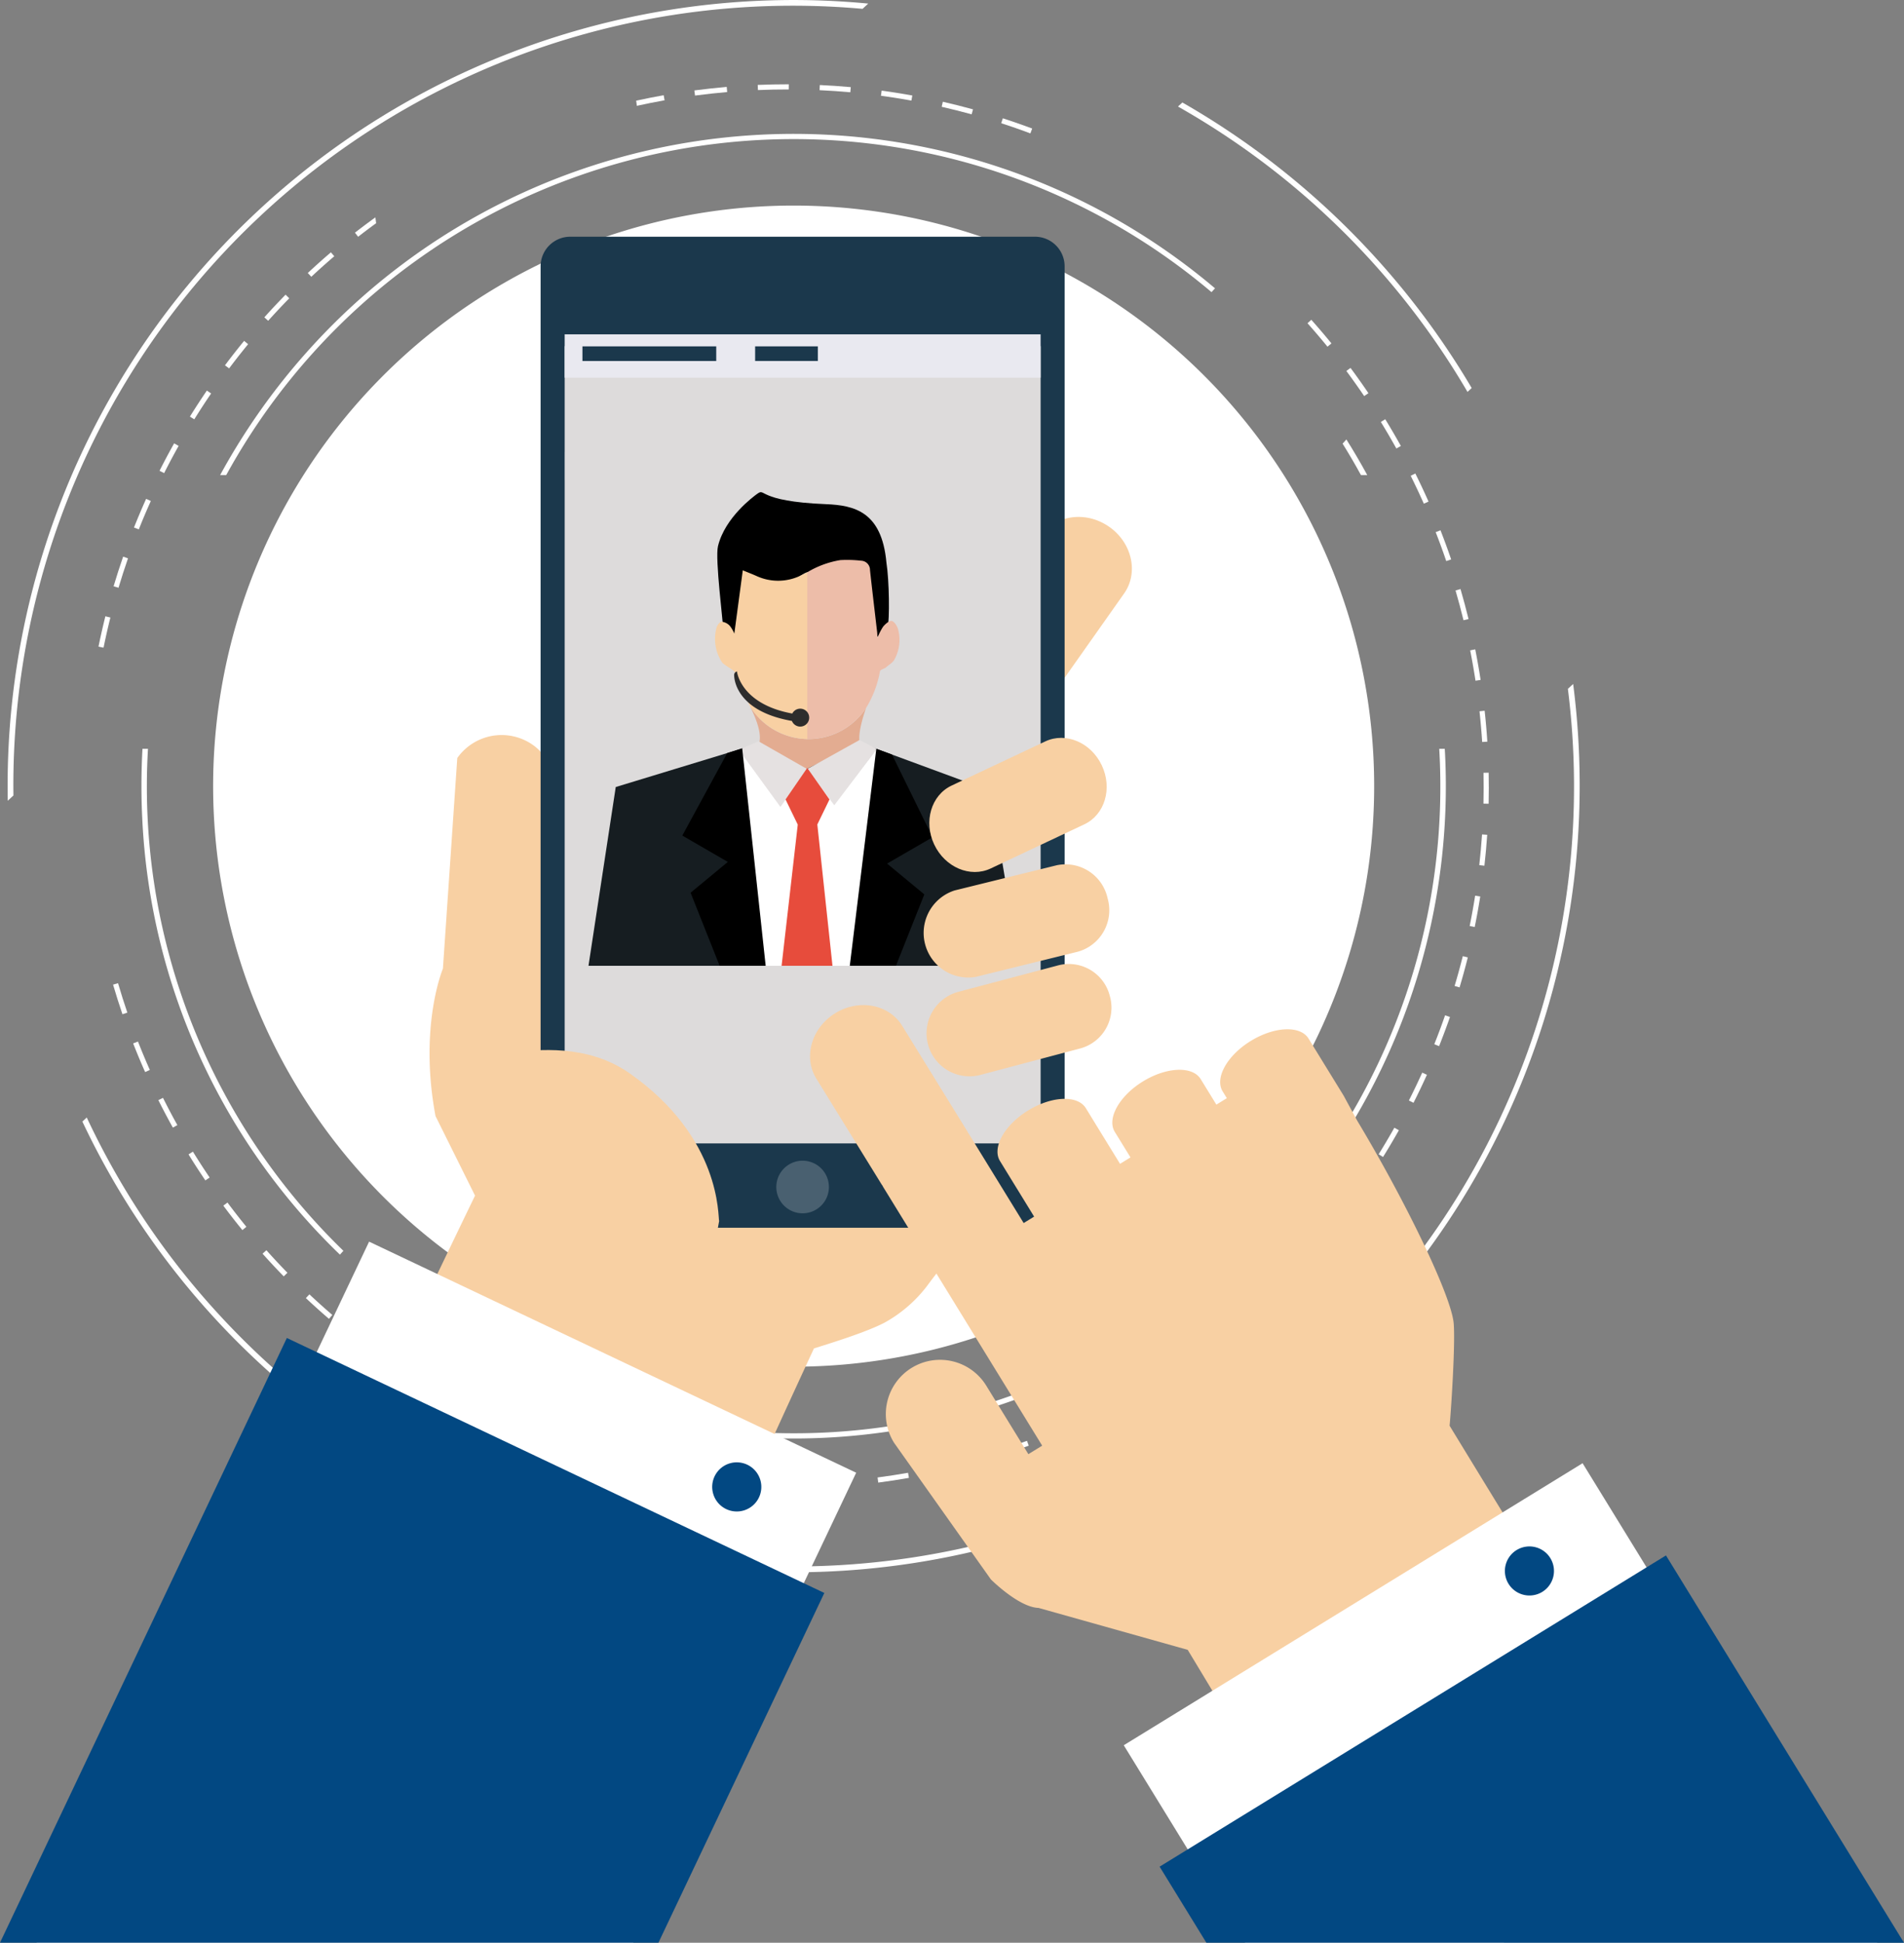 <svg data-name="グループ 174" xmlns="http://www.w3.org/2000/svg" width="348.009" height="355.059" viewBox="0 0 348.009 355.059"><rect x="0" y="0" width="348.009" height="355.059" fill="#808080" stroke="none"/><defs><clipPath id="a"><path data-name="長方形 155" fill="none" d="M0 0h348.009v355.059H0z"/></clipPath><clipPath id="b"><path data-name="長方形 151" fill="none" d="M0 0h9.614v9.612H0z"/></clipPath></defs><g data-name="グループ 173"><g data-name="グループ 172"><g data-name="グループ 171" clip-path="url(#a)"><path data-name="パス 97" d="M251.167 143.672a106.105 106.105 0 11-106.1-106.1 106.106 106.106 0 01106.1 106.1" fill="#fff"/><path data-name="パス 98" d="M2.453 145.387A142.477 142.477 0 01157.658 1.615l1.036-.96a145.343 145.343 0 00-8.147-.547A143.67 143.67 0 001.493 138.183c-.1 2.731-.124 5.453-.077 8.165z" fill="#fff"/><path data-name="パス 99" d="M268.227 71.629l.767-.712a145.183 145.183 0 00-52.882-52.186l-.8.743a142.834 142.834 0 0152.917 52.154" fill="#fff"/><path data-name="パス 100" d="M286.574 125.898a142.6 142.6 0 01-44.552 122.452c-57.718 53.466-148.173 50.007-201.639-7.711a142.166 142.166 0 01-24.525-36.4l-.8.743a143.707 143.707 0 00273.564-55.818 145.372 145.372 0 00-1.084-24.161z" fill="#fff"/><path data-name="パス 101" d="M41.351 86.825a118.277 118.277 0 01180.09-33.431l.635-.7a119.2 119.2 0 00-165.374 10.96 120.047 120.047 0 00-16.466 23.172z" fill="#fff"/><path data-name="パス 102" d="M27.049 136.856h-1.007A121.389 121.389 0 0026 149.568a118.364 118.364 0 0036.131 79.733l.635-.7a118.119 118.119 0 01-35.719-91.743" fill="#fff"/><path data-name="パス 103" d="M249.902 86.825q-1.8-3.311-3.811-6.509l-.694.766q1.767 2.831 3.353 5.743z" fill="#fff"/><path data-name="パス 104" d="M264.07 136.856h-1.009A118.179 118.179 0 0192.688 249.703l-.693.765a119.246 119.246 0 00172.128-112.689c-.016-.308-.036-.615-.053-.923" fill="#fff"/><path data-name="パス 105" d="M193.32 262.148c1.739-.727 3.484-1.5 5.187-2.3l-.4-.854c-1.69.8-3.422 1.566-5.148 2.287z" fill="#fff"/><path data-name="パス 106" d="M41.575 219.783l-.757.563c1.125 1.511 2.3 3.015 3.486 4.468l.732-.6a131.051 131.051 0 01-3.462-4.435" fill="#fff"/><path data-name="パス 107" d="M35.26 210.479l-.8.5c.985 1.6 2.02 3.2 3.076 4.755l.781-.53a125.695 125.695 0 01-3.053-4.72" fill="#fff"/><path data-name="パス 108" d="M21.572 179.691l-.906.266c.531 1.81 1.108 3.631 1.716 5.411l.893-.3c-.6-1.767-1.176-3.576-1.7-5.372" fill="#fff"/><path data-name="パス 109" d="M56.552 236.558l-.646.687a130.072 130.072 0 004.221 3.791l.615-.714a130.425 130.425 0 01-4.19-3.764" fill="#fff"/><path data-name="パス 110" d="M29.793 200.645l-.846.422a131.272 131.272 0 002.648 5.021l.824-.459a125.874 125.874 0 01-2.627-4.984" fill="#fff"/><path data-name="パス 111" d="M25.216 190.352l-.879.346a129.15 129.15 0 002.189 5.234l.862-.382a128.863 128.863 0 01-2.172-5.2" fill="#fff"/><path data-name="パス 112" d="M182.662 266.05c1.8-.568 3.6-1.184 5.372-1.832l-.324-.886c-1.755.642-3.55 1.255-5.332 1.818z" fill="#fff"/><path data-name="パス 113" d="M160.402 270.026l.122.936c1.869-.245 3.757-.536 5.61-.862l-.163-.93c-1.842.325-3.716.613-5.57.856" fill="#fff"/><path data-name="パス 114" d="M171.498 268.071l.2.922c1.839-.409 3.7-.863 5.513-1.351l-.244-.91c-1.8.482-3.645.934-5.472 1.339" fill="#fff"/><path data-name="パス 115" d="M65.095 243.898l-.583.743a129.036 129.036 0 004.539 3.406l.55-.767a127.188 127.188 0 01-4.506-3.382" fill="#fff"/><path data-name="パス 116" d="M74.253 250.462l-.515.791a132.51 132.51 0 004.824 3l.48-.813a131.12 131.12 0 01-4.788-2.974" fill="#fff"/><path data-name="パス 117" d="M97.664 262.487a128.76 128.76 0 01-3.53-1.428l-.368.869c1.329.565 2.684 1.1 4.038 1.625z" fill="#fff"/><path data-name="パス 118" d="M83.956 256.2l-.444.833a127.32 127.32 0 005.072 2.56l.406-.852a130.243 130.243 0 01-5.034-2.541" fill="#fff"/><path data-name="パス 119" d="M48.69 228.498l-.7.63c1.253 1.4 2.556 2.8 3.87 4.145l.676-.659a124.343 124.343 0 01-3.842-4.116" fill="#fff"/><path data-name="パス 120" d="M45.349 62.901l-.729-.6a121.434 121.434 0 00-3.5 4.465l.756.566a127.684 127.684 0 013.477-4.432" fill="#fff"/><path data-name="パス 121" d="M60.483 46.116a127.743 127.743 0 00-4.228 3.78l.645.69a125.09 125.09 0 014.2-3.752z" fill="#fff"/><path data-name="パス 122" d="M52.196 53.858a129.907 129.907 0 00-3.88 4.138l.7.631a129.104 129.104 0 013.852-4.108z" fill="#fff"/><path data-name="パス 123" d="M68.611 39.727c-1.26.912-2.514 1.847-3.735 2.8l.581.744a126.351 126.351 0 013.293-2.478z" fill="#fff"/><path data-name="パス 124" d="M121.469 18.329l-.165-.929c-1.673.3-3.359.635-5.025 1l.123.939c1.68-.368 3.38-.709 5.067-1.008" fill="#fff"/><path data-name="パス 125" d="M149.229 271.001l.122.939c1.839-.083 3.7-.2 5.531-.363l-.082-.942c-1.845.162-3.721.285-5.572.366" fill="#fff"/><path data-name="パス 126" d="M37.811 71.383a129.648 129.648 0 00-3.1 4.758l.8.5a129.95 129.95 0 013.077-4.724z" fill="#fff"/><path data-name="パス 127" d="M31.828 81.028a128.364 128.364 0 00-2.669 5.015l.842.425a127.884 127.884 0 012.65-4.977z" fill="#fff"/><path data-name="パス 128" d="M19.26 112.633c-.458 1.831-.881 3.7-1.257 5.55l.926.187a127.46 127.46 0 011.247-5.508z" fill="#fff"/><path data-name="パス 129" d="M26.708 91.174c-.774 1.72-1.52 3.481-2.217 5.233l.877.348a131.569 131.569 0 012.2-5.194z" fill="#fff"/><path data-name="パス 130" d="M22.508 101.735c-.618 1.782-1.206 3.6-1.745 5.412l.9.27c.535-1.8 1.118-3.6 1.733-5.372z" fill="#fff"/><path data-name="パス 131" d="M266.775 180.462a127.58 127.58 0 001.509-5.484l-.915-.23a126.59 126.59 0 01-1.5 5.445z" fill="#fff"/><path data-name="パス 132" d="M260.242 92.053l.863-.381a126.927 126.927 0 00-2.415-5.137l-.846.421c.834 1.676 1.64 3.391 2.4 5.1" fill="#fff"/><path data-name="パス 133" d="M242.627 63.364l.733-.6a129.544 129.544 0 00-3.678-4.316l-.7.628a129.82 129.82 0 013.65 4.284" fill="#fff"/><path data-name="パス 134" d="M203.587 257.313c1.661-.874 3.326-1.8 4.947-2.749l-.476-.815c-1.61.943-3.262 1.861-4.912 2.729z" fill="#fff"/><path data-name="パス 135" d="M249.34 72.389l.78-.529a130.754 130.754 0 00-3.278-4.621l-.758.563a133.4 133.4 0 013.256 4.586" fill="#fff"/><path data-name="パス 136" d="M144.168 16.347v-.944c-1.881 0-3.79.035-5.675.115l.041.943c1.87-.08 3.765-.118 5.633-.115" fill="#fff"/><path data-name="パス 137" d="M127.037 17.468l.274-.037c1.86-.243 3.745-.447 5.6-.607l-.082-.941c-1.87.162-3.768.368-5.644.612l-.273.036z" fill="#fff"/><path data-name="パス 138" d="M155.42 16.866l.086-.94c-1.876-.17-3.782-.3-5.662-.386l-.044.942c1.869.086 3.759.215 5.62.384" fill="#fff"/><path data-name="パス 139" d="M188.33 24.377l.332-.884a128.899 128.899 0 00-5.369-1.874l-.292.9c1.777.576 3.57 1.2 5.329 1.86" fill="#fff"/><path data-name="パス 140" d="M177.594 20.897l.251-.911c-1.815-.5-3.672-.968-5.517-1.39l-.209.921c1.83.417 3.673.882 5.475 1.379" fill="#fff"/><path data-name="パス 141" d="M166.582 18.383l.17-.928a127.825 127.825 0 00-5.607-.89l-.127.935c1.85.252 3.722.549 5.563.883" fill="#fff"/><path data-name="パス 142" d="M255.224 81.969l.824-.458a128.858 128.858 0 00-2.855-4.889l-.805.494c.974 1.587 1.928 3.22 2.836 4.854" fill="#fff"/><path data-name="パス 143" d="M239.168 229.583c1.258-1.4 2.5-2.848 3.7-4.3l-.729-.6a127.227 127.227 0 01-3.675 4.271z" fill="#fff"/><path data-name="パス 144" d="M246.376 220.819c1.129-1.5 2.244-3.055 3.308-4.612l-.778-.534a127.719 127.719 0 01-3.285 4.579z" fill="#fff"/><path data-name="パス 145" d="M252.79 211.453c1-1.6 1.969-3.246 2.894-4.887l-.824-.463a131.954 131.954 0 01-2.87 4.851z" fill="#fff"/><path data-name="パス 146" d="M213.36 251.597a129.941 129.941 0 004.689-3.179l-.545-.771a124.794 124.794 0 01-4.657 3.155z" fill="#fff"/><path data-name="パス 147" d="M258.357 201.554a130.742 130.742 0 002.454-5.125l-.862-.389a128.165 128.165 0 01-2.433 5.089z" fill="#fff"/><path data-name="パス 148" d="M222.594 245.038c1.482-1.154 2.96-2.36 4.394-3.585l-.613-.719a127.03 127.03 0 01-4.362 3.559z" fill="#fff"/><path data-name="パス 149" d="M231.22 237.676a131.984 131.984 0 004.062-3.959l-.675-.662a124.586 124.586 0 01-4.032 3.929z" fill="#fff"/><path data-name="パス 150" d="M269.689 124.41l.933-.143a132.24 132.24 0 00-.98-5.59l-.927.183c.361 1.826.689 3.692.974 5.55" fill="#fff"/><path data-name="パス 151" d="M263.032 191.198c.7-1.751 1.369-3.543 1.99-5.326l-.892-.31a125.96 125.96 0 01-1.974 5.286z" fill="#fff"/><path data-name="パス 152" d="M264.344 102.545l.895-.3a128.513 128.513 0 00-1.95-5.33l-.878.343a125.233 125.233 0 011.933 5.292" fill="#fff"/><path data-name="パス 153" d="M267.499 113.36l.917-.223c-.446-1.827-.94-3.672-1.467-5.482l-.908.264c.525 1.8 1.015 3.628 1.458 5.442" fill="#fff"/><path data-name="パス 154" d="M271.85 135.551a126.604 126.604 0 00-.491-5.654l-.938.1c.2 1.867.367 3.756.488 5.612z" fill="#fff"/><path data-name="パス 155" d="M269.544 169.43c.377-1.845.718-3.724 1.011-5.585l-.932-.148a130.032 130.032 0 01-1 5.545z" fill="#fff"/><path data-name="パス 156" d="M271.318 158.22c.211-1.871.384-3.773.511-5.653l-.943-.064c-.126 1.866-.3 3.753-.506 5.611z" fill="#fff"/><path data-name="パス 157" d="M272.088 146.895c.044-1.884.046-3.793.007-5.675l-.944.02c.038 1.866.036 3.762-.008 5.633z" fill="#fff"/><path data-name="パス 158" d="M179.054 220.798c-4.649-7.939-17.679-9.657-10.8-14.686-.2.141 2.631-2.339 3.318-3.115.291-.328.5-.552.671-.73.1-.188.22-.41.393-.716.289-.506 1.39-3.323 1.052-2.146a25.5 25.5 0 00.75-2.787c.084-.478.147-.817.192-1.035.049-.548.109-1.093.143-1.64.08-1.479.15-2.954.166-4.435.039-3.251.011-6.5.006-9.754a14.676 14.676 0 013.634-10.139c-4.019-2.591-8.378-2.936-9.95-.708l-.559.793-2.451 3.477-.144.2-1.834-1.293 2.429-3.443 2.468-3.5 1.988-2.818c1.648-2.338-.394-6.616-4.549-9.549s-8.874-3.42-10.523-1.083l-1.989 2.819-2.469 3.5-2.427 3.444-1.833-1.294 11.091-15.725-.015-.011c.089-.125.186-.231.275-.358l14.586-20.677c2.669-3.784 1.452-9.23-2.7-12.161s-9.7-2.251-12.366 1.531l-14.585 20.677c-.09.127-.16.253-.238.385l-.024-.016-32.112 45.523-8.476 16.611-2.379-45.962c1.287-5.416 2.088-10.668-2.392-13.827a9.921 9.921 0 00-13.821 2.39l-2.625 38.493s-4.438 10.512-1.353 26.946l7.225 14.537c-35.366 73.061-23.426 54.639-28.276 61.379l67.1 19.449c1.735-6.937 23.121-52.9 23.121-52.9 2.476-.788 9.449-2.894 12.964-4.744a24.969 24.969 0 007.785-6.775c6.068-8.3 11.061-11.534 9.536-14.135" fill="#f8d0a3"/><path data-name="パス 159" d="M202.759 96.298c-4.163-2.936-9.7-2.251-12.366 1.531l-14.585 20.677c-.09.127-.161.253-.239.385l-.023-.016-32.111 45.524-.137-.1.085.545c1.084 6.72 1.572 14.538 3.935 21.044l.023.024c.031.014.059.029.09.045.042-.285.423.059.634.335l.126.069.381.113q1.33.435 2.685.785c.065.016.131.029.2.045l.016-.023c.989-1.35 1.971-2.7 2.934-4.075 5.976-8.511 11.5-17.317 16.741-26.3a14.71 14.71 0 0110.706-7.406 17.094 17.094 0 01-.025-3.645l-.465.661-1.833-1.294 4.549-6.449a14.676 14.676 0 011.588-2.253l4.955-7.023-.016-.011c.088-.125.186-.231.276-.359l14.583-20.668c2.668-3.784 1.451-9.229-2.7-12.161" fill="#f8d0a3"/><path data-name="パス 160" d="M194.589 219.032a5.419 5.419 0 01-5.455 5.354h-84.87a5.421 5.421 0 01-5.455-5.354V48.618a5.422 5.422 0 015.455-5.355h84.87a5.419 5.419 0 015.455 5.355z" fill="#1b384c" fill-rule="evenodd"/><path data-name="パス 161" d="M185.859 63.261H103.21v19.316l-.006-.006v5.2l.006.005v121.192h86.994V63.261z" fill="#dddbdb" fill-rule="evenodd"/><path data-name="パス 162" d="M103.202 61.104v.081h.006v7.834h86.994v-7.915z" fill="#e9e9f0" fill-rule="evenodd"/><path data-name="パス 163" d="M115.739 355.059l40.75-85.9-89.026-42.232L6.686 355.059z" fill="#fff"/><path data-name="パス 164" d="M132.517 275.696a4.49 4.49 0 10-1.792-6.1 4.495 4.495 0 001.792 6.1" fill="#024882"/><path data-name="パス 165" d="M120.348 355.054l30.322-63.92-98.241-46.6L0 355.054z" fill="#024882"/><g data-name="グループ 170"><g data-name="グループ 169"><g data-name="グループ 168" clip-path="url(#b)" transform="translate(141.892 212.139)" opacity=".2"><path data-name="パス 166" d="M9.614 4.801A4.807 4.807 0 114.807-.005a4.806 4.806 0 014.807 4.806" fill="#fff" fill-rule="evenodd"/></g></g></g><path data-name="長方形 152" fill="#1b384c" d="M106.457 63.302h24.456v2.675h-24.456z"/><path data-name="長方形 153" fill="#1b384c" d="M138.02 63.302h11.463v2.675H138.02z"/><path data-name="パス 167" d="M130.582 227.23c.333-1.357.628-2.714.86-4.065-.244-.73.5-15.188-16.367-27.006-7.808-5.469-17.013-4.247-21.231-3.861v34.932z" fill="#f8d0a3"/><path data-name="パス 168" d="M138.345 90.294c-.505.378-5.841 4.229-7.116 9.537-.558 2.327.96 13.866 1.062 16.349.053 1.3 1.36-.482 2.193.378-.149-1.5 10.875-11.451 13.074-11.971 1.532-.36 12.3 7.2 12.2 8.835-.069 1.154.279 1.979.18 3.134.082.04.161.081.241.121.3-.784 1.875-.95 2.05-1.771.4-1.846.311-8.74-.212-12.1-.85-9.342-5.9-10.455-11.066-10.665-12.882-.522-10.906-3.119-12.6-1.845"/><path data-name="パス 169" d="M134.128 139.241l21.975 4.737c-1.511-1.015 2.636-5.63 1.207-7.876-.793-1.244.483-5.326.994-6.712a12.566 12.566 0 01-21.213-.287c.048.1.1.194.141.291.86 1.791 2.513 5.444 1.112 7.322-.256.343-3.4 1.485-4.217 2.524" fill="#e3ac91"/><path data-name="パス 170" d="M146.726 104.996a9.455 9.455 0 01-8.379.31c-.766-.349-1.556-.647-2.583-1.071l-1.548 11.566a5.9 5.9 0 00-.83-1.431 2.407 2.407 0 00-1.476-.749c-.328 0-.826.643-.937 1.077a7.744 7.744 0 001.028 6.386c.248.378 2.124 1.4 2.272 1.694.635 1.259.913 2.41 1.533 3.676q.647 1.323 1.285 2.649a12.661 12.661 0 0010.465 5.97v-30.486c-.277.139-.553.276-.83.408" fill="#f8d0a3"/><path data-name="パス 171" d="M164.122 114.929c-.171-.575-.692-1.375-1.147-1.441s-1.148.548-1.547 1.023a10.826 10.826 0 00-1.052 2.067c-.028-.554-.025-.795-.053-1.032-.438-3.785-.894-7.568-1.308-11.356a1.684 1.684 0 00-1.638-1.715 22.322 22.322 0 00-3.779-.11 17.031 17.031 0 00-6.044 2.223v30.485h.234a12.64 12.64 0 0010.515-5.687 19.47 19.47 0 002.544-6.721c.051-.282.867-.473 1.079-.673.515-.487 1.24-.854 1.548-1.443a7.4 7.4 0 00.648-5.625" fill="#edbda9"/><path data-name="パス 172" d="M186.371 176.507l-5.37-31.979-23.693-8.734-9.969 4.8-8.381-4.8-26.412 8.045-4.983 32.668z" fill="#161d21"/><path data-name="パス 173" d="M156.311 176.507l4.476-39.176-2.565-1.373-10.7 4.593-10.7-4.207-2.314.964 5.136 39.2z" fill="#fff"/><path data-name="パス 174" d="M138.652 135.487l8.87 5.064-4.874 6.926-7.616-10.452z" fill="#e5e1e1"/><path data-name="パス 175" d="M157.107 135.244l-9.539 5.307 4.919 6.619 7.805-10.276z" fill="#e5e1e1"/><path data-name="パス 176" d="M163.758 176.507l5.187-13.044-6.805-5.629 8.318-4.816-7.42-15.112-2.866-1.057-4.85 39.657z" fill-rule="evenodd"/><path data-name="パス 177" d="M126.224 163.157l5.309 13.35h8.415l-4.291-39.748-2.742.877-8.2 15.076 8.316 4.816z" fill-rule="evenodd"/><path data-name="パス 178" d="M142.858 176.507h9.3l-2.77-25.822 2.221-4.574-4.063-5.765-3.967 5.765 2.233 4.6z" fill="#e74c3c"/><path data-name="パス 179" d="M202.858 182.055a7.721 7.721 0 01-5.313 9.535l-18.595 4.929a7.86 7.86 0 01-4.026-15.185l18.594-4.929a7.724 7.724 0 019.339 5.65" fill="#f8d0a3"/><path data-name="パス 180" d="M201.39 139.891c1.972 4.182.547 9-3.182 10.758l-17.138 8.079c-3.731 1.757-8.351-.21-10.323-4.394s-.547-9 3.18-10.758l17.139-8.079c3.73-1.757 8.353.209 10.324 4.393" fill="#f8d0a3"/><path data-name="パス 181" d="M228.617 190.243c-4.336 2.665-6.634 6.794-5.14 9.225l.761 1.24-1.912 1.176-.131-.212-2.226-3.622-.507-.825c-1.494-2.431-6.22-2.245-10.556.418s-6.636 6.8-5.143 9.231l.509.824 2.225 3.622.131.213-1.91 1.173-2.205-3.586-2.241-3.646-1.8-2.935c-1.5-2.435-6.228-2.245-10.558.416s-6.637 6.8-5.14 9.233l1.8 2.936 2.241 3.644 2.2 3.587-1.912 1.174-10.066-16.379-.016.011c-.081-.131-.139-.264-.22-.4l-11.9-19.277c-2.423-3.941-7.9-4.969-12.231-2.307s-5.887 8.016-3.467 11.955l11.9 19.277c.081.133.17.247.26.37l-.024.015 29.15 47.421-2.526 1.553-7.664-12.465a9.911 9.911 0 10-16.887 10.379l17.7 24.976s5.094 5.1 8.713 5.21l27.261 7.662c3.1 5.124 7.1 11.784 11.378 18.892l54.725-30.071c-9.728-15.828-18.234-29.781-18.234-29.781.252-2.584 1.067-14.725.751-18.682-.389-4.9-8.622-22.062-17.644-37.079l-2.453-4.527-2.525-4.109-.726-1.179-1.754-2.856-1.425-2.318c-1.494-2.43-6.218-2.243-10.556.423" fill="#f8d0a3"/><path data-name="パス 182" d="M343.126 355.059l-53.864-87.637-83.865 51.545 22.182 36.091z" fill="#fff"/><path data-name="パス 183" d="M281.679 291.061a4.485 4.485 0 10-6.082-1.82 4.49 4.49 0 006.082 1.82" fill="#024882"/><path data-name="パス 184" d="M348.009 355.059l-43.507-70.786-92.55 56.883 8.545 13.9z" fill="#024882"/><path data-name="パス 185" d="M202.454 164.215a7.871 7.871 0 01-5.411 9.712l-18.674 4.608a8.153 8.153 0 01-3.9-15.791l18.676-4.608a7.87 7.87 0 019.308 6.08" fill="#f8d0a3"/><path data-name="パス 186" d="M146.265 129.519a1.631 1.631 0 00-1.454.89c-9.274-1.69-10.109-7.458-10.1-7.689a.637.637 0 00-.524.648c0 .185-.114 6.517 10.556 8.395a1.638 1.638 0 101.525-2.244" fill="#2d2d2d"/></g></g></g></svg>